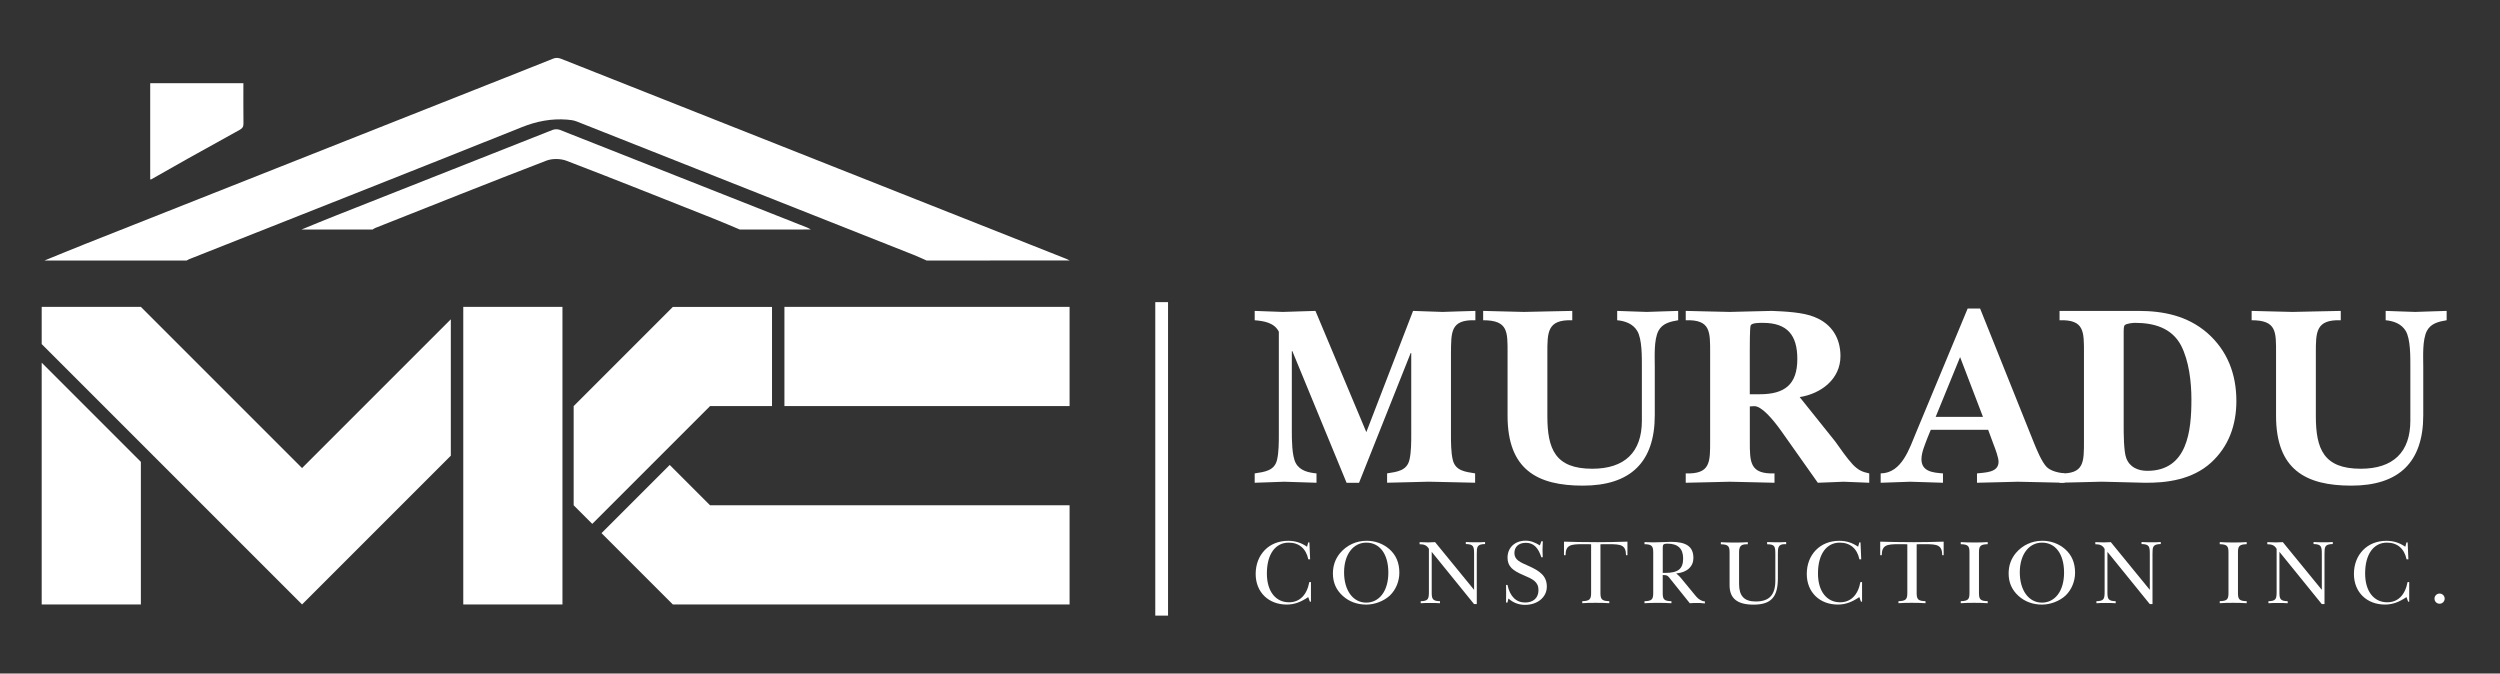 <?xml version="1.0" encoding="utf-8"?>
<!-- Generator: Adobe Illustrator 25.2.1, SVG Export Plug-In . SVG Version: 6.00 Build 0)  -->
<svg version="1.1" xmlns="http://www.w3.org/2000/svg" xmlns:xlink="http://www.w3.org/1999/xlink" x="0px" y="0px"
	 viewBox="0 0 658.41 177.38" style="enable-background:new 0 0 658.41 177.38;" xml:space="preserve">
<rect x="0" y="0" width="658.41" height="177.38" fill="#333333" stroke="none"/>
<style type="text/css">
	.st0{fill:#FFFFFF;}
</style>
<g id="Background_xA0_Image_1_">
</g>
<g id="FINAL_1_">
	<g id="MC">
		<g>
			<path class="st0" d="M10.98,90.62v-9.8h26.12l42.45,42.45l39.18-39.18v35.92l-39.18,39.18L10.98,90.62z M10.98,159.19V95.52
				l26.12,26.12v37.55H10.98z M122.01,159.19V80.82h26.12v78.37H122.01z"/>
			<path class="st0" d="M151.08,133.07v-26.12l26.12-26.12h26.12v26.12H187l-31.02,31.02L151.08,133.07z M177.2,159.19l-18.78-18.78
				l17.96-17.96L187,133.07h94.69v26.12H177.2z M206.59,106.94V80.82h75.1v26.12H206.59z"/>
		</g>
	</g>
	<g id="MURADU">
		<g>
			<path class="st0" d="M340.36,92.48h-0.14v20.99c0,2.19,0,6.56,1.03,8.48c1.09,2.05,3.42,2.53,5.47,2.73v2.46
				c-2.87-0.07-5.67-0.21-8.55-0.27c-2.6,0.07-5.13,0.21-7.73,0.27v-2.46c2.6-0.41,5.2-0.68,5.88-3.55
				c0.48-1.92,0.48-4.85,0.48-6.56V87.35c-1.23-2.39-3.9-2.8-6.36-3.01v-2.46c2.46,0.07,4.99,0.21,7.45,0.27
				c2.87-0.07,5.67-0.21,8.55-0.27l13.4,31.93l12.31-31.93c2.6,0.07,5.2,0.21,7.79,0.27c2.73-0.07,5.47-0.21,8.62-0.27v2.46
				c-6.63-0.21-6.36,3.15-6.43,8.75v21.47c0,1.71,0,4.65,0.48,6.56c0.68,2.87,3.28,3.14,5.88,3.55v2.46
				c-4.1-0.07-8.14-0.21-12.24-0.27c-3.56,0.07-7.18,0.21-10.94,0.27v-2.46c2.6-0.41,5.2-0.68,5.88-3.55
				c0.48-1.92,0.48-4.85,0.48-6.56V92.96h-0.14l-13.61,34.19h-3.28L340.36,92.48z"/>
			<path class="st0" d="M390.62,81.88c3.56,0.07,7.18,0.21,10.74,0.27c4.24-0.07,8.48-0.21,12.72-0.27v2.46
				c-6.63-0.21-6.56,3.15-6.56,8.75v16.48c0,8.68,2.05,13.88,11.83,13.88c8.55,0,13.06-4.38,13.06-12.65V96.58
				c0-2.46,0.07-7.32-1.23-9.44c-1.16-1.91-3.21-2.6-5.27-2.8v-2.46c2.6,0.07,5.2,0.21,7.79,0.27c2.74-0.07,5.54-0.21,8.27-0.27
				v2.46c-2.05,0.34-4.17,0.82-5.2,2.8c-1.23,2.39-0.96,6.77-0.96,9.44v12.79c0,12.38-6.43,18.53-18.94,18.53
				c-11.96,0-19.83-4.17-19.83-18.39V93.09c0-5.67,0.21-8.75-6.43-8.75V81.88z"/>
			<path class="st0" d="M483.33,116.27c1.44,1.98,2.94,4.24,4.58,6.02c1.44,1.5,2.46,1.98,4.38,2.39v2.46
				c-2.26-0.07-4.51-0.21-6.77-0.27c-2.26,0.07-4.51,0.21-6.77,0.27l-9.71-13.74c-2.26-3.15-5.2-6.56-7.11-6.43
				c-0.34,0-0.75,0.07-1.09,0.07v9.03c0,5.61-0.07,8.82,6.5,8.61v2.46c-3.9-0.07-7.86-0.21-11.76-0.27
				c-3.9,0.07-7.73,0.21-11.62,0.27v-2.46c6.56,0.21,6.43-3.01,6.43-8.61V92.96c0-5.61,0.14-8.82-6.43-8.62v-2.46
				c3.9,0.07,7.73,0.21,11.62,0.27c3.69-0.07,7.38-0.21,11.08-0.27c3.28,0.14,8.27,0.34,11.28,1.64c4.44,1.78,6.77,5.47,6.77,10.26
				c0,6.09-5.13,9.91-10.74,10.8L483.33,116.27z M463.44,103.83c6.56,0,9.91-2.53,9.91-9.3c0-6.22-2.6-9.5-9.03-9.5
				c-0.75,0-3.08-0.07-3.28,0.75c-0.21,0.75-0.21,5.4-0.21,6.36v11.69H463.44z"/>
			<path class="st0" d="M507.68,115.18c-0.62,1.71-1.64,3.9-1.64,5.74c0,3.35,3.15,3.55,5.67,3.76v2.46
				c-2.87-0.07-5.74-0.21-8.62-0.27c-2.6,0.07-5.2,0.21-7.79,0.27v-2.46c5.61-0.07,7.59-6.63,9.37-10.87l13.54-32.55h3.28
				l14.09,35.15c0.75,1.85,2.12,5.26,3.49,6.63c1.23,1.09,3.01,1.44,4.65,1.64v2.46c-4.1-0.07-8.21-0.21-12.31-0.27
				c-3.56,0.07-7.18,0.21-10.74,0.27v-2.46c2.05-0.27,5.68-0.14,5.68-3.08c0-1.09-0.89-3.49-1.3-4.51l-1.44-3.9H508.5L507.68,115.18
				z M522.24,109.78l-6.02-15.73l-6.43,15.73H522.24z"/>
			<path class="st0" d="M542.41,124.68c6.56,0.21,6.43-3.01,6.43-8.61V92.96c0-5.61,0.14-8.82-6.43-8.62v-2.46h20.72
				c6.7,0,12.92,1.3,18.12,5.74c5.4,4.72,7.73,10.94,7.73,17.98c0,6.29-1.98,11.97-6.7,16.27c-4.85,4.38-11.49,5.4-17.85,5.26
				c-3.62-0.07-7.25-0.21-10.87-0.27c-3.69,0.07-7.45,0.21-11.15,0.27V124.68z M559.3,112.03c0,2.05,0,6.84,0.68,8.62
				c0.89,2.39,3.08,3.35,5.54,3.35c10.6,0,11.62-10.53,11.62-18.8c0-4.58-0.62-10.12-2.73-14.22c-2.46-4.65-7.18-5.95-12.1-5.95
				c-0.55,0-2.26,0.14-2.74,0.62c-0.27,0.27-0.27,1.23-0.27,1.64V112.03z"/>
			<path class="st0" d="M593.01,81.88c3.56,0.07,7.18,0.21,10.74,0.27c4.24-0.07,8.48-0.21,12.72-0.27v2.46
				c-6.63-0.21-6.56,3.15-6.56,8.75v16.48c0,8.68,2.05,13.88,11.83,13.88c8.55,0,13.06-4.38,13.06-12.65V96.58
				c0-2.46,0.07-7.32-1.23-9.44c-1.16-1.91-3.21-2.6-5.27-2.8v-2.46c2.6,0.07,5.2,0.21,7.79,0.27c2.74-0.07,5.54-0.21,8.27-0.27
				v2.46c-2.05,0.34-4.17,0.82-5.2,2.8c-1.23,2.39-0.96,6.77-0.96,9.44v12.79c0,12.38-6.43,18.53-18.94,18.53
				c-11.96,0-19.83-4.17-19.83-18.39V93.09c0-5.67,0.21-8.75-6.43-8.75V81.88z"/>
		</g>
	</g>
	<g id="CONSTRUCTION_INC.">
		<g>
			<path class="st0" d="M344.54,142.84h0.31l0.19,4.46h-0.48c-0.6-2.85-2.45-4.39-5.18-4.39c-3.43,0-5.73,2.95-5.73,8.13
				c0,4.75,2.35,7.58,5.83,7.58c2.76,0,4.7-1.85,5.35-5.33h0.43v5.16h-0.29l-0.43-1.2c-1.9,1.29-3.62,1.97-5.66,1.97
				c-4.77,0-8.18-3.24-8.18-8.06c0-5.06,3.48-8.73,8.54-8.73c1.85,0,3.41,0.48,4.99,1.56L344.54,142.84z"/>
			<path class="st0" d="M365.85,144.57c1.8,1.56,2.69,3.62,2.69,6.26c0,2.28-0.94,4.51-2.49,6c-1.56,1.46-3.98,2.4-6.21,2.4
				c-2.42,0-4.56-0.79-6.21-2.3c-1.75-1.58-2.59-3.53-2.59-5.9c0-2.04,0.62-3.84,1.89-5.37c1.73-2.06,4.22-3.24,7-3.24
				C362.11,142.41,364.24,143.18,365.85,144.57z M359.83,142.91c-3.36,0-5.85,3-5.85,7.84c0,4.82,2.42,7.96,5.83,7.96
				c3.29,0,5.83-2.85,5.83-7.92C365.63,145.74,363.26,142.91,359.83,142.91z"/>
			<path class="st0" d="M388.59,142.82c0.86,0,1.7,0,2.52-0.07v0.53c-2.14,0.05-2.18,0.72-2.18,2.64v13.17h-0.72l-11.15-13.75v10.36
				c0,0.12,0,0.22,0,0.31c0,1.7,0.19,2.28,2.18,2.33v0.53c-0.84-0.07-1.75-0.07-2.66-0.07c-0.98,0-1.78,0.02-2.42,0.07v-0.53
				c2.06-0.05,2.16-0.65,2.16-2.64v-11.15c-0.53-0.91-1.22-1.22-2.45-1.22v-0.55c0.98,0.05,1.75,0.07,2.28,0.07
				c0.22,0,0.84-0.02,1.8-0.07l10.27,12.57v-9.43c0-1.99-0.12-2.59-2.18-2.64v-0.53C386.75,142.79,387.61,142.82,388.59,142.82z"/>
			<path class="st0" d="M405.94,142.55h0.38c-0.05,0.72-0.07,1.39-0.07,2.06c0,0.05,0,0.17,0,0.41c0,0.17,0.02,0.77,0.05,1.75h-0.36
				c-0.84-2.57-2.06-3.81-4.08-3.81c-1.94,0-3.02,1.08-3.02,2.71c0,1.82,1.58,2.42,3.69,3.36c3.09,1.37,4.85,2.69,4.85,5.47
				s-2.45,4.8-5.73,4.8c-1.66,0-3.12-0.55-4.39-1.68l-0.24,1.06h-0.38c0.02-0.82,0.02-1.61,0.02-2.35c0-0.89,0-1.66-0.02-2.28h0.38
				c0.62,3.02,2.3,4.63,4.63,4.63c2.18,0,3.53-1.22,3.53-3.26c0-2.21-1.49-2.9-3.98-3.96c-2.73-1.15-4.17-2.25-4.17-4.58
				c0-2.69,1.97-4.49,4.75-4.49c1.37,0,2.47,0.46,3.77,1.25L405.94,142.55z"/>
			<path class="st0" d="M420.77,142.79c2.38,0,4.99-0.05,7.84-0.14v3.57h-0.38c-0.02-2.69-1.34-2.9-4.41-2.9c-0.34,0-0.72,0-1.1,0
				s-0.79,0-1.22,0.02v12.81c0,1.66,0.34,2.13,2.33,2.18v0.53c-1.1-0.07-2.33-0.1-3.57-0.1c-1.27,0-2.45,0.02-3.55,0.1v-0.53
				c1.99-0.05,2.33-0.53,2.33-2.18v-12.81c-0.43-0.02-0.84-0.02-1.22-0.02s-0.74,0-1.1,0c-3.07,0-4.39,0.22-4.41,2.9h-0.41v-3.57
				C413.94,142.72,416.91,142.79,420.77,142.79z"/>
			<path class="st0" d="M442.63,152.15l4.1,4.97c0.58,0.7,1.54,1.27,2.28,1.27v0.53c-1.01-0.12-1.65-0.12-1.92-0.12
				c-0.58,0-1.25,0-2.06,0.07l-5.52-6.88c-0.34-0.41-0.67-0.53-1.27-0.53c-0.1,0-0.22,0-0.34,0v4.7c0,1.66,0.31,2.13,2.3,2.18v0.53
				c-1.1-0.07-2.28-0.1-3.55-0.1s-2.45,0.02-3.55,0.1v-0.53c1.99-0.05,2.3-0.53,2.3-2.18V145.5c0-1.63-0.33-2.16-2.3-2.18v-0.55
				c1.03,0.05,1.8,0.07,2.3,0.07c1.9,0,3.43-0.14,4.68-0.14c3.98,0,5.9,1.22,5.9,4.25c0,2.23-1.63,3.81-4.53,4.08
				C442.01,151.48,442.39,151.86,442.63,152.15z M438.53,150.88c3.36,0,4.75-0.98,4.75-3.81c0-2.57-1.37-3.89-4.1-3.89
				c-0.98,0-1.27,0.17-1.27,0.94v6.76C438.12,150.88,438.31,150.88,438.53,150.88z"/>
			<path class="st0" d="M467.77,142.82c0.79,0,1.68,0,2.64-0.07v0.58c0,0-0.14-0.02-0.41-0.02c-1.77,0-1.77,1.05-1.77,2.61v6.36
				c0,4.8-1.63,6.96-6.41,6.96c-4.27,0-6.31-1.63-6.31-5.11v-8.61c0-1.66-0.31-2.13-2.3-2.18v-0.55c1.13,0.07,2.3,0.1,3.55,0.1
				c1.25,0,2.42-0.02,3.55-0.1v0.55c-0.12,0-0.24,0-0.36,0c-1.68,0-1.94,0.82-1.94,2.18v8.28c0,3.12,1.32,4.61,4.39,4.61
				c3.6,0,5.16-1.75,5.16-5.52v-6.96c0-2.01-0.12-2.59-2.16-2.59v-0.58C466.07,142.79,466.86,142.82,467.77,142.82z"/>
			<path class="st0" d="M489.68,142.84h0.31l0.19,4.46h-0.48c-0.6-2.85-2.45-4.39-5.18-4.39c-3.43,0-5.73,2.95-5.73,8.13
				c0,4.75,2.35,7.58,5.83,7.58c2.76,0,4.7-1.85,5.35-5.33h0.43v5.16h-0.29l-0.43-1.2c-1.9,1.29-3.62,1.97-5.66,1.97
				c-4.77,0-8.18-3.24-8.18-8.06c0-5.06,3.48-8.73,8.54-8.73c1.85,0,3.41,0.48,4.99,1.56L489.68,142.84z"/>
			<path class="st0" d="M504.05,142.79c2.37,0,4.99-0.05,7.84-0.14v3.57h-0.38c-0.02-2.69-1.34-2.9-4.41-2.9c-0.34,0-0.72,0-1.1,0
				s-0.79,0-1.22,0.02v12.81c0,1.66,0.34,2.13,2.33,2.18v0.53c-1.1-0.07-2.33-0.1-3.57-0.1c-1.27,0-2.45,0.02-3.55,0.1v-0.53
				c1.99-0.05,2.33-0.53,2.33-2.18v-12.81c-0.43-0.02-0.84-0.02-1.22-0.02s-0.74,0-1.1,0c-3.07,0-4.39,0.22-4.41,2.9h-0.41v-3.57
				C497.22,142.72,500.19,142.79,504.05,142.79z"/>
			<path class="st0" d="M519.94,142.87c1.25,0,2.42-0.02,3.55-0.1v0.55c-1.99,0.05-2.3,0.53-2.3,2.18v10.65
				c0,1.66,0.31,2.13,2.3,2.18v0.53c-1.1-0.07-2.28-0.1-3.55-0.1c-1.27,0-2.45,0.02-3.55,0.1v-0.53c1.99-0.05,2.3-0.53,2.3-2.18
				V145.5c0-1.66-0.31-2.13-2.3-2.18v-0.55C517.51,142.84,518.69,142.87,519.94,142.87z"/>
			<path class="st0" d="M543.81,144.57c1.8,1.56,2.69,3.62,2.69,6.26c0,2.28-0.94,4.51-2.49,6c-1.56,1.46-3.98,2.4-6.21,2.4
				c-2.42,0-4.56-0.79-6.21-2.3c-1.75-1.58-2.59-3.53-2.59-5.9c0-2.04,0.62-3.84,1.89-5.37c1.73-2.06,4.22-3.24,7-3.24
				C540.07,142.41,542.2,143.18,543.81,144.57z M537.79,142.91c-3.36,0-5.85,3-5.85,7.84c0,4.82,2.42,7.96,5.83,7.96
				c3.29,0,5.83-2.85,5.83-7.92C543.59,145.74,541.22,142.91,537.79,142.91z"/>
			<path class="st0" d="M566.55,142.82c0.86,0,1.7,0,2.52-0.07v0.53c-2.13,0.05-2.18,0.72-2.18,2.64v13.17h-0.72l-11.15-13.75v10.36
				c0,0.12,0,0.22,0,0.31c0,1.7,0.19,2.28,2.18,2.33v0.53c-0.84-0.07-1.75-0.07-2.66-0.07c-0.98,0-1.78,0.02-2.42,0.07v-0.53
				c2.06-0.05,2.16-0.65,2.16-2.64v-11.15c-0.53-0.91-1.22-1.22-2.45-1.22v-0.55c0.98,0.05,1.75,0.07,2.28,0.07
				c0.22,0,0.84-0.02,1.8-0.07l10.27,12.57v-9.43c0-1.99-0.12-2.59-2.18-2.64v-0.53C564.71,142.79,565.57,142.82,566.55,142.82z"/>
			<path class="st0" d="M588.15,142.87c1.25,0,2.42-0.02,3.55-0.1v0.55c-1.99,0.05-2.3,0.53-2.3,2.18v10.65
				c0,1.66,0.31,2.13,2.3,2.18v0.53c-1.1-0.07-2.28-0.1-3.55-0.1c-1.27,0-2.45,0.02-3.55,0.1v-0.53c1.99-0.05,2.3-0.53,2.3-2.18
				V145.5c0-1.66-0.31-2.13-2.3-2.18v-0.55C585.73,142.84,586.9,142.87,588.15,142.87z"/>
			<path class="st0" d="M611.85,142.82c0.86,0,1.7,0,2.52-0.07v0.53c-2.14,0.05-2.18,0.72-2.18,2.64v13.17h-0.72l-11.15-13.75v10.36
				c0,0.12,0,0.22,0,0.31c0,1.7,0.19,2.28,2.18,2.33v0.53c-0.84-0.07-1.75-0.07-2.66-0.07c-0.98,0-1.78,0.02-2.42,0.07v-0.53
				c2.06-0.05,2.16-0.65,2.16-2.64v-11.15c-0.53-0.91-1.22-1.22-2.45-1.22v-0.55c0.98,0.05,1.75,0.07,2.28,0.07
				c0.22,0,0.84-0.02,1.8-0.07l10.27,12.57v-9.43c0-1.99-0.12-2.59-2.18-2.64v-0.53C610.01,142.79,610.87,142.82,611.85,142.82z"/>
			<path class="st0" d="M633.78,142.84h0.31l0.19,4.46h-0.48c-0.6-2.85-2.45-4.39-5.18-4.39c-3.43,0-5.73,2.95-5.73,8.13
				c0,4.75,2.35,7.58,5.83,7.58c2.76,0,4.7-1.85,5.35-5.33h0.43v5.16h-0.29l-0.43-1.2c-1.9,1.29-3.62,1.97-5.66,1.97
				c-4.77,0-8.18-3.24-8.18-8.06c0-5.06,3.48-8.73,8.54-8.73c1.85,0,3.41,0.48,4.99,1.56L633.78,142.84z"/>
			<path class="st0" d="M643.84,157.66c0,0.72-0.58,1.34-1.34,1.34c-0.74,0-1.34-0.58-1.34-1.34c0-0.74,0.6-1.34,1.34-1.34
				C643.24,156.32,643.84,156.92,643.84,157.66z"/>
		</g>
	</g>
	<g id="separator">
		<g>
			<rect x="304.26" y="79.57" class="st0" width="3.36" height="82.56"/>
		</g>
	</g>
	<g id="ACOPERIS_xA0_Image_1_">
		<path class="st0" d="M244.04,68.61c-1.12-0.49-2.23-1.02-3.37-1.47c-29.6-11.73-59.2-23.46-88.81-35.16
			c-0.79-0.31-1.69-0.42-2.55-0.48c-4.11-0.31-7.96,0.43-11.87,1.99C108.3,45.16,79.08,56.67,49.89,68.23
			c-0.26,0.1-0.49,0.25-0.73,0.38c-12.48,0-24.96,0-37.44,0c3.54-1.44,7.08-2.91,10.63-4.32C57.53,50.36,92.72,36.43,127.91,22.5
			c5.91-2.34,11.82-4.66,17.72-7.04c0.77-0.31,1.4-0.26,2.16,0.03c24.33,9.65,48.67,19.28,73,28.91
			c20.03,7.93,40.05,15.86,60.08,23.79c0.29,0.12,0.57,0.27,0.86,0.41C269.16,68.61,256.6,68.61,244.04,68.61z"/>
	</g>
	<g id="ACOPERIS_copy_xA0_Image_1_">
		<path class="st0" d="M194.84,60.45c-2.27-0.95-4.53-1.93-6.82-2.84c-12.92-5.12-25.82-10.29-38.8-15.26
			c-1.58-0.61-3.79-0.64-5.36-0.03c-15.06,5.79-30.04,11.78-45.04,17.72c-0.25,0.1-0.46,0.27-0.7,0.41c-6.24,0-12.48,0-18.72,0
			c2.99-1.22,5.97-2.47,8.97-3.65c19.05-7.55,38.1-15.08,57.17-22.59c0.55-0.22,1.34-0.22,1.9-0.01
			c21.74,8.56,43.47,17.16,65.19,25.75c0.33,0.13,0.62,0.33,0.93,0.49C207.32,60.45,201.08,60.45,194.84,60.45z"/>
	</g>
	<g id="HOGEAG_xA0_Image_1_">
		<path class="st0" d="M39.8,47.25c-0.08,0-0.16,0-0.24,0c0-8.45,0-16.9,0-25.33c8.27,0,16.36,0,24.54,0
			c0,3.61-0.03,7.12,0.02,10.64c0.01,0.86-0.32,1.27-1.02,1.65c-4.48,2.46-8.95,4.94-13.41,7.44C46.38,43.5,43.09,45.38,39.8,47.25z
			"/>
	</g>
</g>
</svg>
